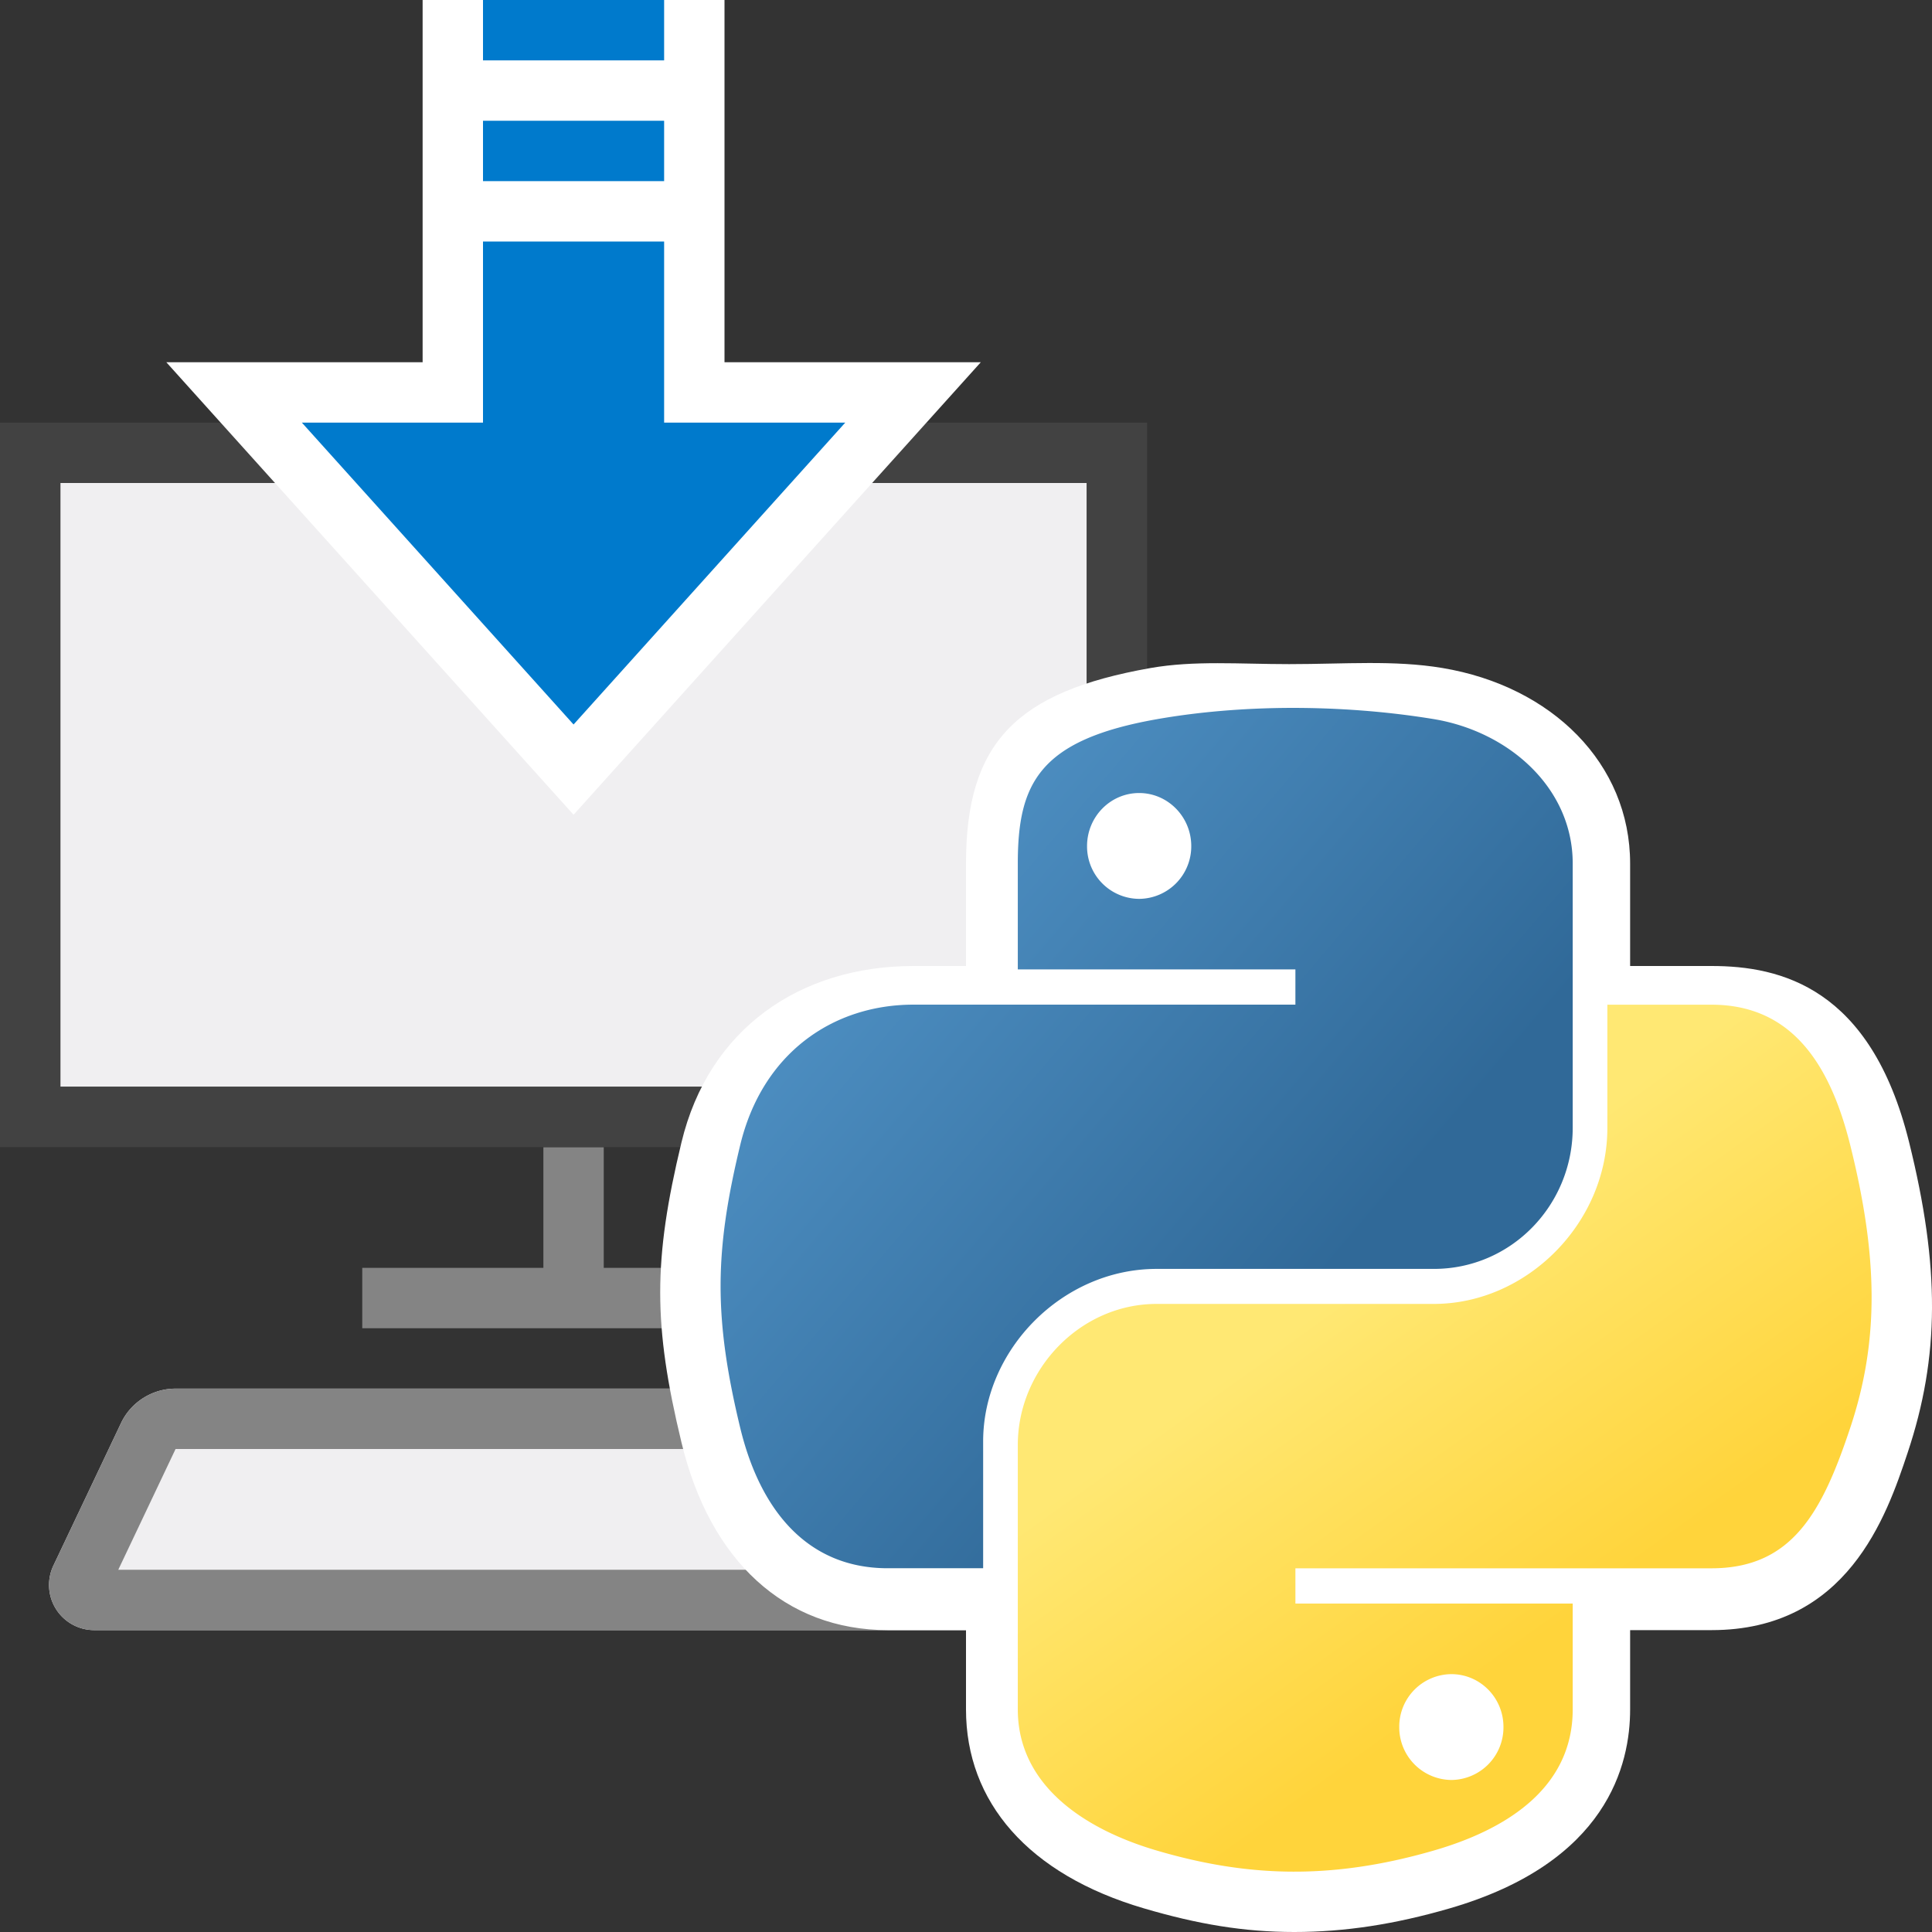 <svg xmlns="http://www.w3.org/2000/svg" viewBox="0 0 32 32"><rect x="0" y="0" width="32" height="32" fill="#333333" stroke="none"/><style>.icon-canvas-transparent{opacity:0;fill:#f6f6f6}.icon-visualstudio-online{fill:#007acc}.icon-disabled-grey{fill:#848484}.icon-white{fill:#fff}.st0{fill:#f0eff1}.st1{fill:#424242}.st2{fill:url(#path1948_1_)}.st3{fill:url(#path1950_1_)}</style><path class="icon-canvas-transparent" d="M32 32H0V0h32v32z" id="canvas"/><g id="iconBg"><path class="st0" d="M18 8v10H1V8h17zm-1.191 15.572a1.004 1.004 0 0 0-.903-.572H2.907c-.385 0-.74.225-.903.572L.886 25.928A.748.748 0 0 0 1.563 27H17.25a.748.748 0 0 0 .677-1.072l-1.118-2.356z"/><path class="icon-disabled-grey" d="M17.927 25.929l-1.118-2.356a1.003 1.003 0 0 0-.903-.573H2.907c-.385 0-.74.225-.903.572L.886 25.928A.748.748 0 0 0 1.563 27H17.25a.747.747 0 0 0 .633-.349.746.746 0 0 0 .044-.722zM1.959 26l.949-2h12.998l.949 2H1.959zM6 22v-1h3v-2h1v2h3v1H6z"/><path class="st1" d="M0 7v12h19V7H0zm18 11H1V8h17v10z"/></g><g id="iconFg"><path class="icon-white" d="M12 6V0H7v6H2.755L9.5 13.495 16.245 6z"/><path class="icon-visualstudio-online" d="M8 4h3v3h3l-4.5 5L5 7h3V4zm3-2H8v1h3V2zm0-2H8v1h3V0z"/></g><g id="colorImportance"><path class="icon-white" d="M31.596 24.063C31.246 25.116 30.595 27 28.349 27H27v1.313c0 .905-.368 2.537-2.997 3.298-.903.261-1.727.389-2.565.389-.83 0-1.597-.128-2.493-.392C17.029 31.045 16 29.844 16 28.313V27h-1.296c-1.698 0-2.944-1.141-3.417-3.11-.469-1.944-.469-3.02 0-4.967.451-1.881 1.961-2.923 3.845-2.923H16v-1.697c0-2.005.834-2.845 3.054-3.238.728-.128 1.474-.065 2.296-.065h.003c.921 0 1.735-.07 2.537.064 1.816.303 3.11 1.585 3.11 3.24V16h1.349c1.142 0 2.636.356 3.27 2.912.515 2.072.509 3.559-.023 5.151z"/><linearGradient id="path1948_1_" gradientUnits="userSpaceOnUse" x1="522.205" y1="-288.668" x2="540.902" y2="-304.754" gradientTransform="matrix(.562 0 0 -.568 -282.272 -151.69)"><stop offset="0" stop-color="#5a9fd4"/><stop offset="1" stop-color="#306998"/></linearGradient><path id="path1948_9_" class="st2" d="M21.354 11.725c-.786.004-1.537.071-2.197.188-1.946.344-2.299 1.063-2.299 2.39v1.753h4.598v.584h-6.324c-1.336 0-2.507.803-2.873 2.331-.422 1.751-.441 2.844 0 4.673.327 1.361 1.108 2.331 2.444 2.331h1.581v-2.101c0-1.518 1.313-2.857 2.873-2.857h4.593c1.279 0 2.299-1.053 2.299-2.337v-4.379c0-1.246-1.051-2.182-2.299-2.39-.79-.13-1.61-.189-2.396-.186zm-2.486 1.41c.475 0 .863.394.863.879a.87.87 0 0 1-.863.874.868.868 0 0 1-.863-.874c0-.485.386-.879.863-.879z"/><linearGradient id="path1950_1_" gradientUnits="userSpaceOnUse" x1="548.13" y1="-314.489" x2="541.454" y2="-305.043" gradientTransform="matrix(.562 0 0 -.568 -282.272 -151.69)"><stop offset="0" stop-color="#ffd43b"/><stop offset="1" stop-color="#ffe873"/></linearGradient><path id="path1950_9_" class="st3" d="M26.623 16.64v2.042c0 1.583-1.342 2.915-2.873 2.915h-4.593c-1.258 0-2.299 1.077-2.299 2.337v4.379c0 1.246 1.084 1.979 2.299 2.337 1.456.428 2.851.505 4.593 0 1.158-.335 2.299-1.01 2.299-2.337V26.56h-4.593v-.584H28.348c1.336 0 1.834-.932 2.299-2.331.48-1.44.46-2.826 0-4.673-.33-1.33-.961-2.331-2.299-2.331h-1.725zm-2.584 11.089c.477 0 .863.391.863.874a.871.871 0 0 1-.863.879.872.872 0 0 1-.863-.879.87.87 0 0 1 .863-.874z"/></g></svg>